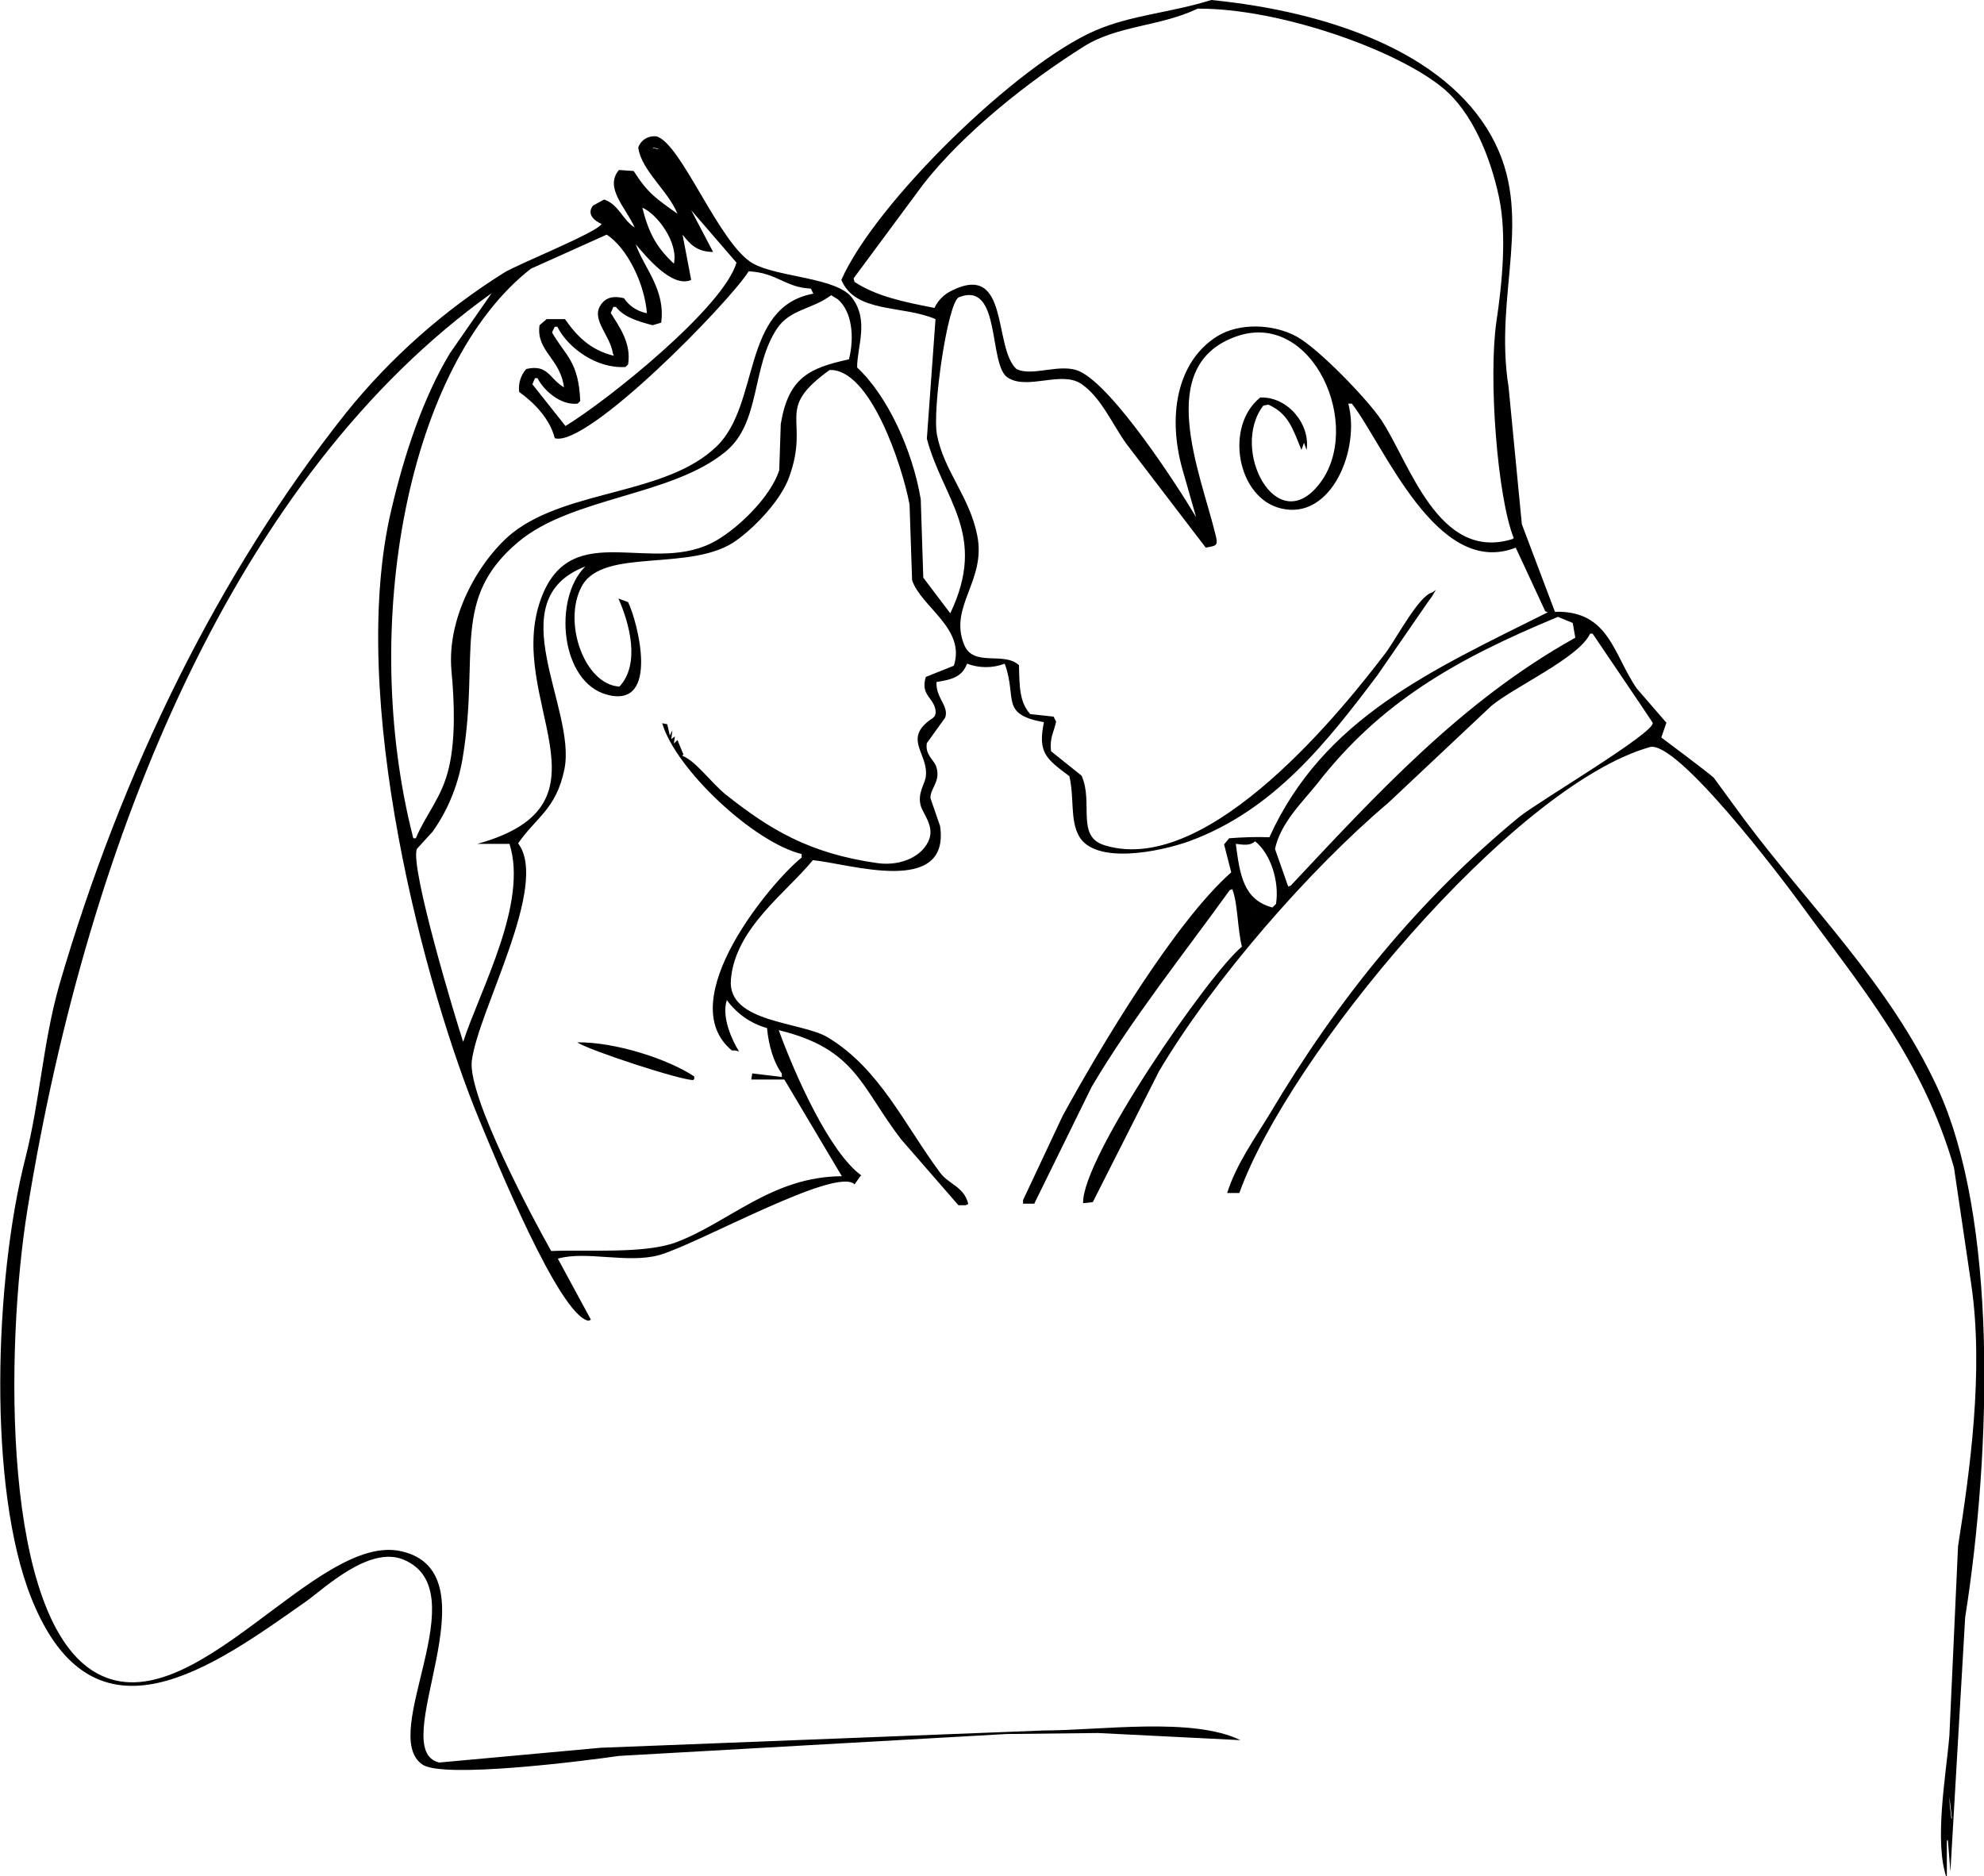 <?xml version="1.0" encoding="utf-8"?>
<!-- Generator: Adobe Illustrator 21.0.0, SVG Export Plug-In . SVG Version: 6.00 Build 0)  -->
<svg version="1.1" id="图层_1" xmlns="http://www.w3.org/2000/svg" xmlns:xlink="http://www.w3.org/1999/xlink" x="0px" y="0px"
	 viewBox="0 0 389.8 368.6" style="enable-background:new 0 0 389.8 368.6;" xml:space="preserve">
<title>资源 1</title>
<path id="图层_2" d="M60.2,314.6c3.5-2.5,12.3-10.9,19-8.2c14.8,6-5,34.3,3.8,40.3c4.1,2.8,31.8-0.7,38.6-1.7l76.1-4.3l18-0.2
	l28,1.4c-9.4-4.6-27.6-1.9-38.6-1.9l-87.1,3.4l-31.7,2.9c-10.8-2.5,11.6-37.1-7.4-41.5c-16.7-3.9-41,34.2-59.8,24S1,264.7,5.4,237.6
	c12-73.9,41.3-144.4,91.2-180l-8.2,11.8c-5.3,8.8-9,20-11.5,30.7c-8.8,37,6.7,94.4,17.3,120c3,7.2,15.6,38.3,21.4,39.4l0.5-0.2
	l-6.5-12c5.5-1.6,13.7,1,19.9-0.7c7.5-2.1,34.8-17.5,38.4-13.9l1.2-1.7h0.2c-6.3-4.5-13.1-19.8-16.3-28.6
	c15.2,3.7,16.1,11.1,24,21.4l11.3,13h1.4l0.5-0.2v-0.2c-0.9-3.3-3.8-3.7-5.5-6c-7-9.4-11.9-20.5-22.1-26.6
	c-5.2-3.1-19.7-2.8-19-11.3c0.8-10.1,10.9-17.1,16.1-23.5c7.2,0.7,27,7.2,25-6.7l-1.9-5.5c0-2,2-3.2,1.2-6c-0.4-1.5-2.3-2.4-1.9-4.8
	l3.6-5c0.8-2.3-1.9-3.9-1.7-7c3.1-0.5,5-1,6-3.6c2.4,0.9,5,0.9,7.4,0c2.5,6.9-1,9.9,7.7,11.5c-1.2,5.9,0.3,7.1,5,10.6
	c1,4.3,0.1,8.6,1.9,11.8c3.2,5.6,15.7,3.1,21.6,1c16.7-6.1,27.2-19.6,37-32.6l9.8-14.2l-0.5-0.5l0.5,0.5l1-1.4l0.7-1.2l-0.7,0.5
	c-2.6,0.6-6.9,8.8-9.1,11.8c-7.6,10-34.5,44.2-55.2,37.9c-5.8-1.7-2.2-8.3-4.6-13.7l-6-4.8c-0.3-2.6,0.5-3.6,1-5.8l-0.5-1l-4.6-0.5
	c-2.1-2.4-2.1-5.3-2.2-9.6c-3-2.8-9,0.5-10.8-4.1c-3-7.5,4.4-12.5,2.6-21.4c-1.5-7.6-6.5-12.6-7.9-19.7c-1-4.9,2.1-26.2,4.3-27.1
	c8.4-3.3,5.7,13.3,9.6,15.8s10.5-1.4,14.4,1.2s6.1,7.9,8.9,11.8l15.6,20.4c2.1-0.4,2.5-0.3,1.9-2.6c-3-12.3-12.1-33.2,4.1-38.9
	c15.1-5.3,25.1,17.8,16.3,29c-8.4,10.8-17.6-6.8-11-15.4l1-0.2c4,1.8,4.8,4.8,6.5,8.9l0.5-1.4l0.5,1.4c0.8-4.9-3.6-10.5-9.1-10.3
	c-7.1,5.7-4.5,19.8,4.1,21.8c9.9,2.4,15.6-11.7,13.2-20.6h0.7c6.3,8.1,16.7,34.4,32.2,28.3l5.8,12.5l0.5,0.2
	c-22.8,11.4-44.1,20.8-54.7,44.2c-2.6-0.1-5.3,0-7.9,0.2l-1,1.2l1.4,5.5c-11,9.7-25.6,34.1-33.1,47.8l-7.8,16.6v0.7h2.2l11.3-23
	c8-13.5,18.1-26.1,27.1-38.6l0.5-0.2c1.1,2.7,1,7.7,1.9,11.3c-6.4,5.2-31.5,41.5-31.2,50.4l1.9-0.2l13-25.7
	c10.6-17.9,29.5-39.6,45.1-52.8l20.2-19c4.4-3.7,17.3-9.5,19.4-14.2h0.5c0,0,11.6,17.1,11.8,17.5c0.6,1.9-22.5,15.5-26.2,18.5
	c-19.8,16.3-35.5,35.6-49,58.3c-2.9,4.8-6.6,9.9-8.4,15.6h2.4c9.5-26.7,53.6-79.9,80.6-87.6c5.3-1.6,26.1,25.9,29.8,31
	c11.5,15.8,23.9,30.3,30,51.6l3.4,23c2.5,17-0.3,36.8-2.6,51.4L383,341c-0.6,7.5-3.1,20.9-0.5,28.1v-7.4l0.2-0.2l0.5,6.2l2.9-49.9
	c5.2-33,6.4-78.6-5.5-104.2c-9.4-20.3-25.2-35.6-37.9-52.6l-6-8.2c-0.8-0.8-10.3-7.9-10.3-7.9l1-2.9l-5.8-6.7
	c-4.6-6.6-5.4-15.4-16.1-15.1L299,103l-2.6-26.9c-3-18.7,5.3-33.8-3.4-49.4C283.8,10.2,261,2.3,238,0c-8.4,2.6-15.6,2.9-22.8,6
	c-15.3,6.6-43.2,33.8-49.9,49c2.8,6.6,12,4.9,18.5,7.7l-1.7,23.5c3.2,12,12,18.8,4.6,34.3l-5.3-7l-0.5-15.4
	c-1.6-9.6-6.5-20.3-12.5-25.9c0-4.2,2.4-9.2-1-13.7c-3-4-14.5-4-19.4-6.7c-6.6-3.6-14.1-23.6-19-25c-1.6-0.2-3.1,0.7-3.6,2.2
	c0.6,4.5,5.9,8.5,7.7,13c-4.2-3-5.8-4-8.6-8.4l-2.9-0.2c-2.9,3.5,1.3,7.3,3.1,11.3c-2.4-1.5-3.1-4.5-6-5.5l-2.2,1.2
	c-1.3,1.7,0.3,3,1.7,3.6c-0.9,1.7-16.5,7.9-19.2,9.6C87.2,61,76.7,70.3,68,81.1c-25,31.5-44.1,70.3-56.4,112.6
	C8.4,205.1,7.9,216,5,227.5c-6.1,23.8-7.5,65,1.2,86.6C18.5,344.8,42,327.4,60.2,314.6z M255.8,85.9l-0.2-0.7L255.8,85.9z
	 M383.2,357.4L383,353l0.5,4.3h-0.3V357.4z M245.9,183.1h-0.2v-4.6l3.1,1.2L245.9,183.1z M250.7,177.6l-0.7,0.7
	c-5.7-1.5-6.4-6.4-7.2-12.5c1.6,0.2,2.8,0.4,3.8-0.5C249.6,167.7,251.4,173.1,250.7,177.6L250.7,177.6z M306.1,121.2l2.9,1.2
	l0.5,2.9c-22.3,12.4-39.1,30.8-55.9,48.7l-0.5,0.2l-2.6-7.4c1.1-5.1,5.3-9.1,8.2-12.7C271.1,138.1,285.8,129.6,306.1,121.2z
	 M167.9,55.4l-0.2-0.7l13.7-18.5C189.3,26.1,202,16,213,9.1c6.5-4.1,15-3.9,22.3-7.4c15.9-0.1,39,8,48.2,15.6
	c5.7,4.7,9.3,13.4,11,21.4c1.6,7.5,0.6,17.1-0.5,24.5c-1.6,11.1,0.2,34.5,3.4,42.5l-0.2,0.2c-14.7,4.6-20.3-15.2-25.9-23.5
	c-2.7-4-12.3-14-16.6-16.3c-4.6-2.5-11.3-2.7-15.6,0c-7.8,4.9-10,15.7-6.5,27.1l2.4,8.4c-4-6.7-16.2-25.4-22.8-28.6
	c-3.8-1.8-9.3,1.1-12.5-0.5c-4.6-4.2-1.3-21.1-12.7-15.4c-1.5,0.7-2.7,1.9-3.4,3.4C177.4,59.3,172.2,58.2,167.9,55.4z M129.3,30.4
	c-1.2-0.6-0.9-0.3-1-1.4l1,0.2V30.4z M178.7,99.1l0.5,14.9c1.8,5.3,10.6,9.5,8.2,16.8l-5.5,2.2c-1.1,3.6,1.5,4,1.9,6.5
	c0.2,1.5-0.7,1.6-1.4,2.2c-4.7,3.7,0,6.5-0.5,10.8c-0.1,1.4-1.7,3.3-1,5.8c0.4,1.5,2.6,3.9,1.7,6.5c-1.2,3.4-5.5,5.4-10.1,4.8
	c-13.6-1.9-21.3-6.7-29.8-13.4c-3-2.4-5.9-6.6-8.6-7.7c-0.1-0.3,0-0.1,0.2-0.2l-1.2-2.9l-0.7,0.7l0.2-1.4l-0.7,0.5l0.2-1.7l-0.5,1
	l-0.5-2.2l-1-0.2c2.7,9.1,18,23.4,27.4,25.7v0.7c-5.6,4.4-25.7,28-13.7,37.9h0.7l0.7,0.2c-1.3-2.1-3.5-6.7-2.4-10.1
	c2,2.7,4.7,4.6,7.9,5.5c0.3,3.3,1.3,6.8,2.9,8.9v0.7l-5.8-0.7l-0.2,1.2h6.5l11.3,19c-13.8,0.1-22,9-32.6,13
	c-6.2,2.3-17.5,1.4-24.5,1.7c-3.2-5.6-16.5-30.4-15.6-37.4c1.3-10,15.3-34.5,9.1-42.7c3.5-5.1,7.5-6.7,9.1-14.6
	c2.4-12-13.1-33.2,4.1-39.8c-6.4,6.3-4.9,22.8,4.3,25.2c10.5,2.8,5.9-14.6,4.1-18.2l-1.9-0.7c2.1,4.7,4.4,12.8,0.2,17.3
	c-6.9-0.4-11.2-12.7-7.4-19.7c4.2-7.8,21.7-2.6,30.5-9.1c3.7-2.7,8.7-7.9,10.3-12.5c4.1-11.5-3.1-13,7.9-20.9
	C170.9,72.4,177.2,91.2,178.7,99.1L178.7,99.1z M164.6,58.8c2.8,2.4,3.3,7.4,2.2,11.8c-7.8,1.7-11.9,3.6-13.4,12.7l-0.3,9.1
	c-1.7,5.2-7.8,11.1-12.2,13.7c-12.4,7.4-28.6-4.8-34.6,11.5c-7.3,19.9,16,40.3-12.5,48.2h6.3c3.7,11.6-5.7,28.5-9.1,38.9
	c-1.4-4.2-10.5-34.3-9.1-37.9l3.1-3.4c3.2-4.5,5.2-9.7,6-15.1c3.2-19.9-2.4-30.7,10.8-41.8c10.6-8.9,30.2-9,40.8-17.8
	c6.9-5.7,5-16.6,10.1-24.2c2.6-3.8,6.9-3.7,10.6-6.5L164.6,58.8z M132.4,51.8c-3.3-3.1-4.9-5.8-6.2-11
	C129.2,42.1,133.3,47.7,132.4,51.8L132.4,51.8z M135.8,55l-1.7-8.9c1.4,1.8,2.8,3.4,6,3.4l-4.3-8.2l8.9,10.3
	c-2.6,8.9-25.5,27.2-33.6,32.1l-6.5-8.2l0.5-1.2h0.5c1.3,2.5,4.6,5.4,7.9,5l0.5-0.5c-0.3-7.8-2.9-8.9-5.5-13.4v-0.2l0.5-1h0.5
	c2.1,4.2,7.8,8.3,13.4,7.9l0.5-0.5c0.7-4.2-1.8-7.5-3.4-10.1l0.5-1.2h0.5c1.7,2.1,4.3,2.8,7.2,3.6l1.7-0.5c0.9-6.5-3.4-10.8-5-15.4
	C126.8,50.2,132,56.7,135.8,55z M104.3,52.8l14.9-6.7c4,2.6,7.4,9.5,7.9,15.4h-0.2c-1.8-0.4-3.3-1.4-4.3-2.9c-2.4-0.6-3.9,0-4.8,1.7
	c-1.4,2.7,2.1,5.7,2.6,9.1l0.2,0.5c-4.6-1.1-7.3-3.9-9.6-7.2h-3.6l-1.4,1.2c-0.7,5.1,4.1,6.5,4.8,12.2c-2.9-1.7-3.1-4.6-7.4-3.6
	c-1.1,1.2-1.6,2.9-1.4,4.5c2.9,2.1,6,5.2,7,9.1c6.4,1.9,34.2-26.6,38.1-32.8c5.6,0.3,7.2,3.2,12.2,3.4l0.5,1
	c-14.2,2.6-10.4,21.7-19,30c-9.9,9.6-29.2,8.4-40.1,17c-6,4.8-13,16-12,27.1c0.6,6.3,0.8,13.5-0.5,19c-1.3,5.8-4.6,9.3-6.5,13.9
	h-0.5C70.5,123,80.1,71.7,104.3,52.8z M129.3,30.5v-1.2l-1-0.2C128.4,30.2,128.1,29.9,129.3,30.5z M245.7,183.1h0.2l2.9-3.4
	l-3.1-1.2L245.7,183.1z M136.2,212.2l0.2-0.2v-0.5c-5.1-3.4-15.5-6.8-23-6.7C115.8,206.4,133.9,212.3,136.2,212.2z M383.2,357.4h0.2
	l-0.5-4.3L383.2,357.4z"/>
</svg>
